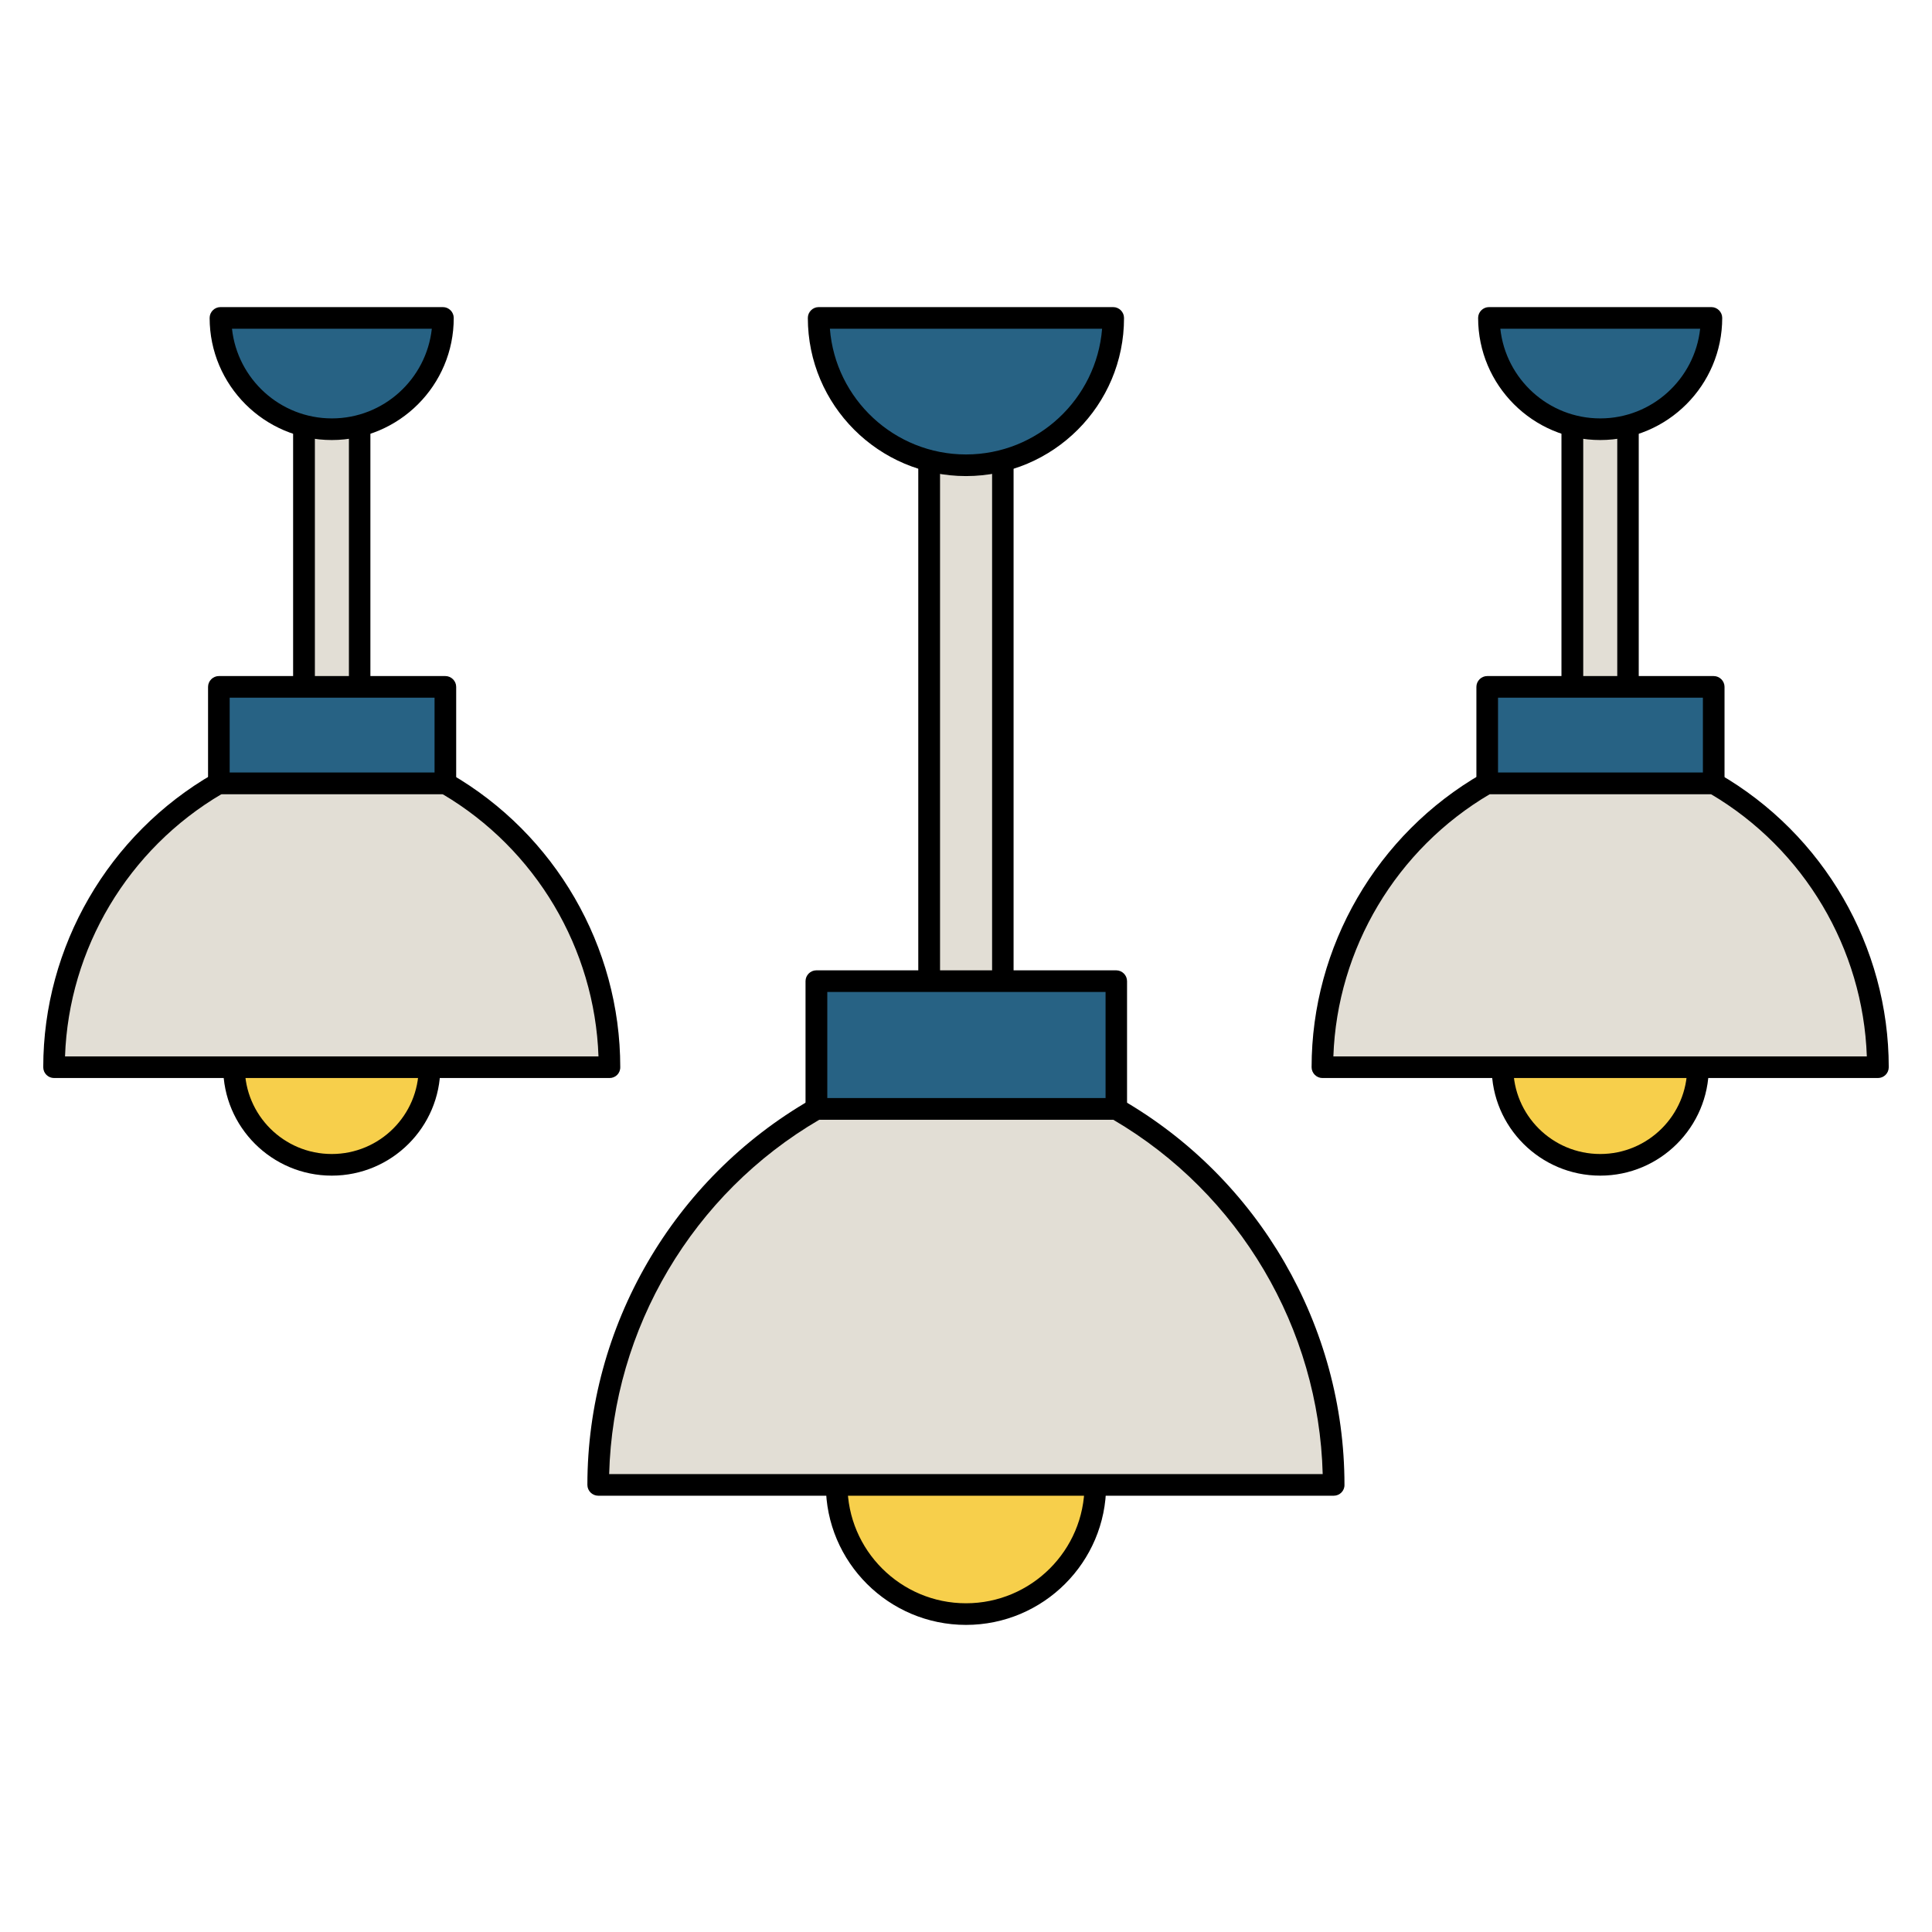 <svg xmlns="http://www.w3.org/2000/svg" id="Layer_1" height="512" viewBox="0 0 134 134" width="512"><g><g><g><path d="m21.09 29.05h3.86v18.62h-3.86z" fill="#e2ded5"></path></g><g><path d="m24.94 48.42h-3.86c-.41 0-.75-.34-.75-.75v-18.62c0-.41.34-.75.75-.75h3.86c.41 0 .75.34.75.75v18.62c0 .41-.33.75-.75.75zm-3.1-1.5h2.36v-17.12h-2.36z"></path></g><g><path d="m30.73 22.05c0 4.26-3.45 7.72-7.72 7.72-4.26 0-7.72-3.45-7.72-7.72z" fill="#276284"></path></g><g><path d="m23.01 30.52c-4.67 0-8.47-3.8-8.47-8.47 0-.41.34-.75.75-.75h15.43c.41 0 .75.34.75.75.01 4.67-3.79 8.47-8.46 8.47zm-6.92-7.72c.38 3.49 3.34 6.22 6.93 6.22s6.55-2.73 6.93-6.22z"></path></g><g><g><path d="m29.79 74.03c0 3.73-3.04 6.76-6.78 6.76-3.73 0-6.78-3.03-6.78-6.76s3.04-6.78 6.78-6.78 6.78 3.05 6.78 6.78z" fill="#f7cf4b"></path></g><g><path d="m23.01 81.54c-4.15 0-7.53-3.37-7.53-7.51 0-4.15 3.38-7.53 7.53-7.53s7.53 3.38 7.53 7.53c0 4.14-3.37 7.51-7.53 7.51zm0-13.54c-3.32 0-6.03 2.7-6.03 6.03 0 3.31 2.7 6.01 6.03 6.01s6.03-2.7 6.03-6.01c0-3.32-2.7-6.03-6.03-6.03z"></path></g><g><path d="m30.89 54.33h-15.71c-6.82 3.92-11.43 11.25-11.43 19.69h38.53c0-8.44-4.59-15.77-11.39-19.69z" fill="#e2ded5"></path></g><g><path d="m42.28 74.77h-38.53c-.41 0-.75-.33-.75-.75 0-8.36 4.52-16.16 11.8-20.35.11-.07.24-.1.37-.1h15.71c.13 0 .26.03.37.1 7.26 4.19 11.77 11.98 11.77 20.34.01.43-.33.76-.74.76zm-37.77-1.5h37c-.26-7.48-4.35-14.38-10.83-18.2h-15.3c-6.5 3.82-10.61 10.73-10.87 18.2z"></path></g><g><path d="m15.18 47.63h15.71v6.69h-15.71z" fill="#276284"></path></g><g><path d="m30.89 55.08h-15.71c-.41 0-.75-.34-.75-.75v-6.69c0-.41.34-.75.75-.75h15.71c.41 0 .75.34.75.75v6.69c0 .41-.34.75-.75.75zm-14.96-1.5h14.21v-5.19h-14.21z"></path></g></g></g><g><g><path d="m109.06 29.05h3.86v18.62h-3.86z" fill="#e2ded5"></path></g><g><path d="m112.91 48.42h-3.86c-.41 0-.75-.34-.75-.75v-18.62c0-.41.34-.75.75-.75h3.86c.41 0 .75.34.75.75v18.62c0 .41-.33.75-.75.75zm-3.1-1.5h2.36v-17.12h-2.36z"></path></g><g><path d="m118.7 22.05c0 4.26-3.45 7.72-7.72 7.72-4.26 0-7.72-3.45-7.72-7.72z" fill="#276284"></path></g><g><path d="m110.99 30.52c-4.67 0-8.47-3.8-8.47-8.47 0-.41.34-.75.75-.75h15.43c.41 0 .75.34.75.75 0 4.67-3.8 8.47-8.46 8.47zm-6.93-7.72c.38 3.49 3.34 6.22 6.93 6.22s6.55-2.73 6.93-6.22z"></path></g><g><g><path d="m117.76 74.03c0 3.73-3.04 6.76-6.78 6.76-3.73 0-6.78-3.03-6.78-6.76s3.04-6.78 6.78-6.78 6.78 3.05 6.78 6.78z" fill="#f7cf4b"></path></g><g><path d="m110.99 81.54c-4.15 0-7.53-3.37-7.53-7.51 0-4.15 3.38-7.53 7.53-7.53s7.53 3.38 7.53 7.53c-.01 4.14-3.38 7.51-7.53 7.51zm0-13.54c-3.32 0-6.03 2.7-6.03 6.03 0 3.31 2.7 6.01 6.03 6.01 3.32 0 6.03-2.7 6.03-6.01-.01-3.32-2.71-6.03-6.03-6.03z"></path></g><g><path d="m118.86 54.33h-15.71c-6.82 3.92-11.43 11.26-11.43 19.7h38.53c0-8.45-4.59-15.78-11.39-19.7z" fill="#e2ded5"></path></g><g><path d="m130.25 74.77h-38.53c-.41 0-.75-.34-.75-.75 0-8.36 4.52-16.16 11.8-20.35.11-.07.24-.1.37-.1h15.71c.13 0 .26.03.37.1 7.27 4.19 11.78 11.99 11.78 20.35 0 .42-.34.75-.75.75zm-37.77-1.5h37c-.26-7.48-4.35-14.38-10.83-18.2h-15.3c-6.5 3.82-10.61 10.73-10.87 18.2z"></path></g><g><path d="m103.15 47.63h15.71v6.69h-15.71z" fill="#276284"></path></g><g><path d="m118.86 55.08h-15.71c-.41 0-.75-.34-.75-.75v-6.69c0-.41.34-.75.75-.75h15.71c.41 0 .75.34.75.75v6.69c0 .41-.34.75-.75.75zm-14.96-1.5h14.21v-5.19h-14.21z"></path></g></g></g><g><g><path d="m64.45 31.32h5.11v36.78h-5.11z" fill="#e2ded5"></path></g><g><path d="m69.55 68.85h-5.11c-.41 0-.75-.34-.75-.75v-36.78c0-.41.34-.75.75-.75h5.11c.41 0 .75.34.75.75v36.78c0 .42-.33.75-.75.75zm-4.35-1.5h3.61v-35.28h-3.61z"></path></g><g><path d="m77.22 22.05c0 5.64-4.57 10.22-10.22 10.22-5.64 0-10.22-4.57-10.22-10.22z" fill="#276284"></path></g><g><path d="m67 33.02c-6.05 0-10.97-4.92-10.97-10.97 0-.41.34-.75.75-.75h20.43c.41 0 .75.34.75.75.01 6.05-4.91 10.97-10.96 10.97zm-9.44-10.22c.38 4.87 4.47 8.72 9.44 8.72s9.05-3.85 9.44-8.72z"></path></g><g><g><path d="m75.97 103c0 4.94-4.03 8.95-8.97 8.95s-8.97-4.01-8.97-8.95 4.03-8.97 8.97-8.97 8.97 4.03 8.97 8.97z" fill="#f7cf4b"></path></g><g><path d="m67 112.7c-5.36 0-9.72-4.35-9.72-9.7 0-5.36 4.36-9.72 9.72-9.72s9.72 4.36 9.72 9.72c0 5.35-4.36 9.7-9.72 9.7zm0-17.92c-4.53 0-8.22 3.69-8.22 8.22 0 4.52 3.69 8.2 8.22 8.2s8.22-3.68 8.22-8.2c0-4.53-3.69-8.22-8.22-8.22z"></path></g><g><path d="m77.42 76.91h-20.8c-9.03 5.19-15.13 14.91-15.13 26.08h51.01c.01-11.17-6.07-20.88-15.08-26.08z" fill="#e2ded5"></path></g><g><path d="m92.51 103.74h-51.02c-.41 0-.75-.34-.75-.75 0-10.98 5.94-21.23 15.51-26.73.11-.07.24-.1.37-.1h20.8c.13 0 .26.03.37.1 9.54 5.5 15.46 15.74 15.46 26.73.01.41-.33.75-.74.75zm-50.26-1.5h49.49c-.26-10.1-5.77-19.45-14.53-24.58h-20.38c-8.79 5.13-14.31 14.48-14.58 24.58z"></path></g><g><path d="m56.63 68.05h20.8v8.86h-20.8z" fill="#276284"></path></g><g><path d="m77.42 77.66h-20.8c-.41 0-.75-.34-.75-.75v-8.86c0-.41.34-.75.75-.75h20.8c.41 0 .75.34.75.75v8.86c0 .42-.33.75-.75.75zm-20.04-1.5h19.3v-7.36h-19.3z"></path></g></g></g></g></svg>